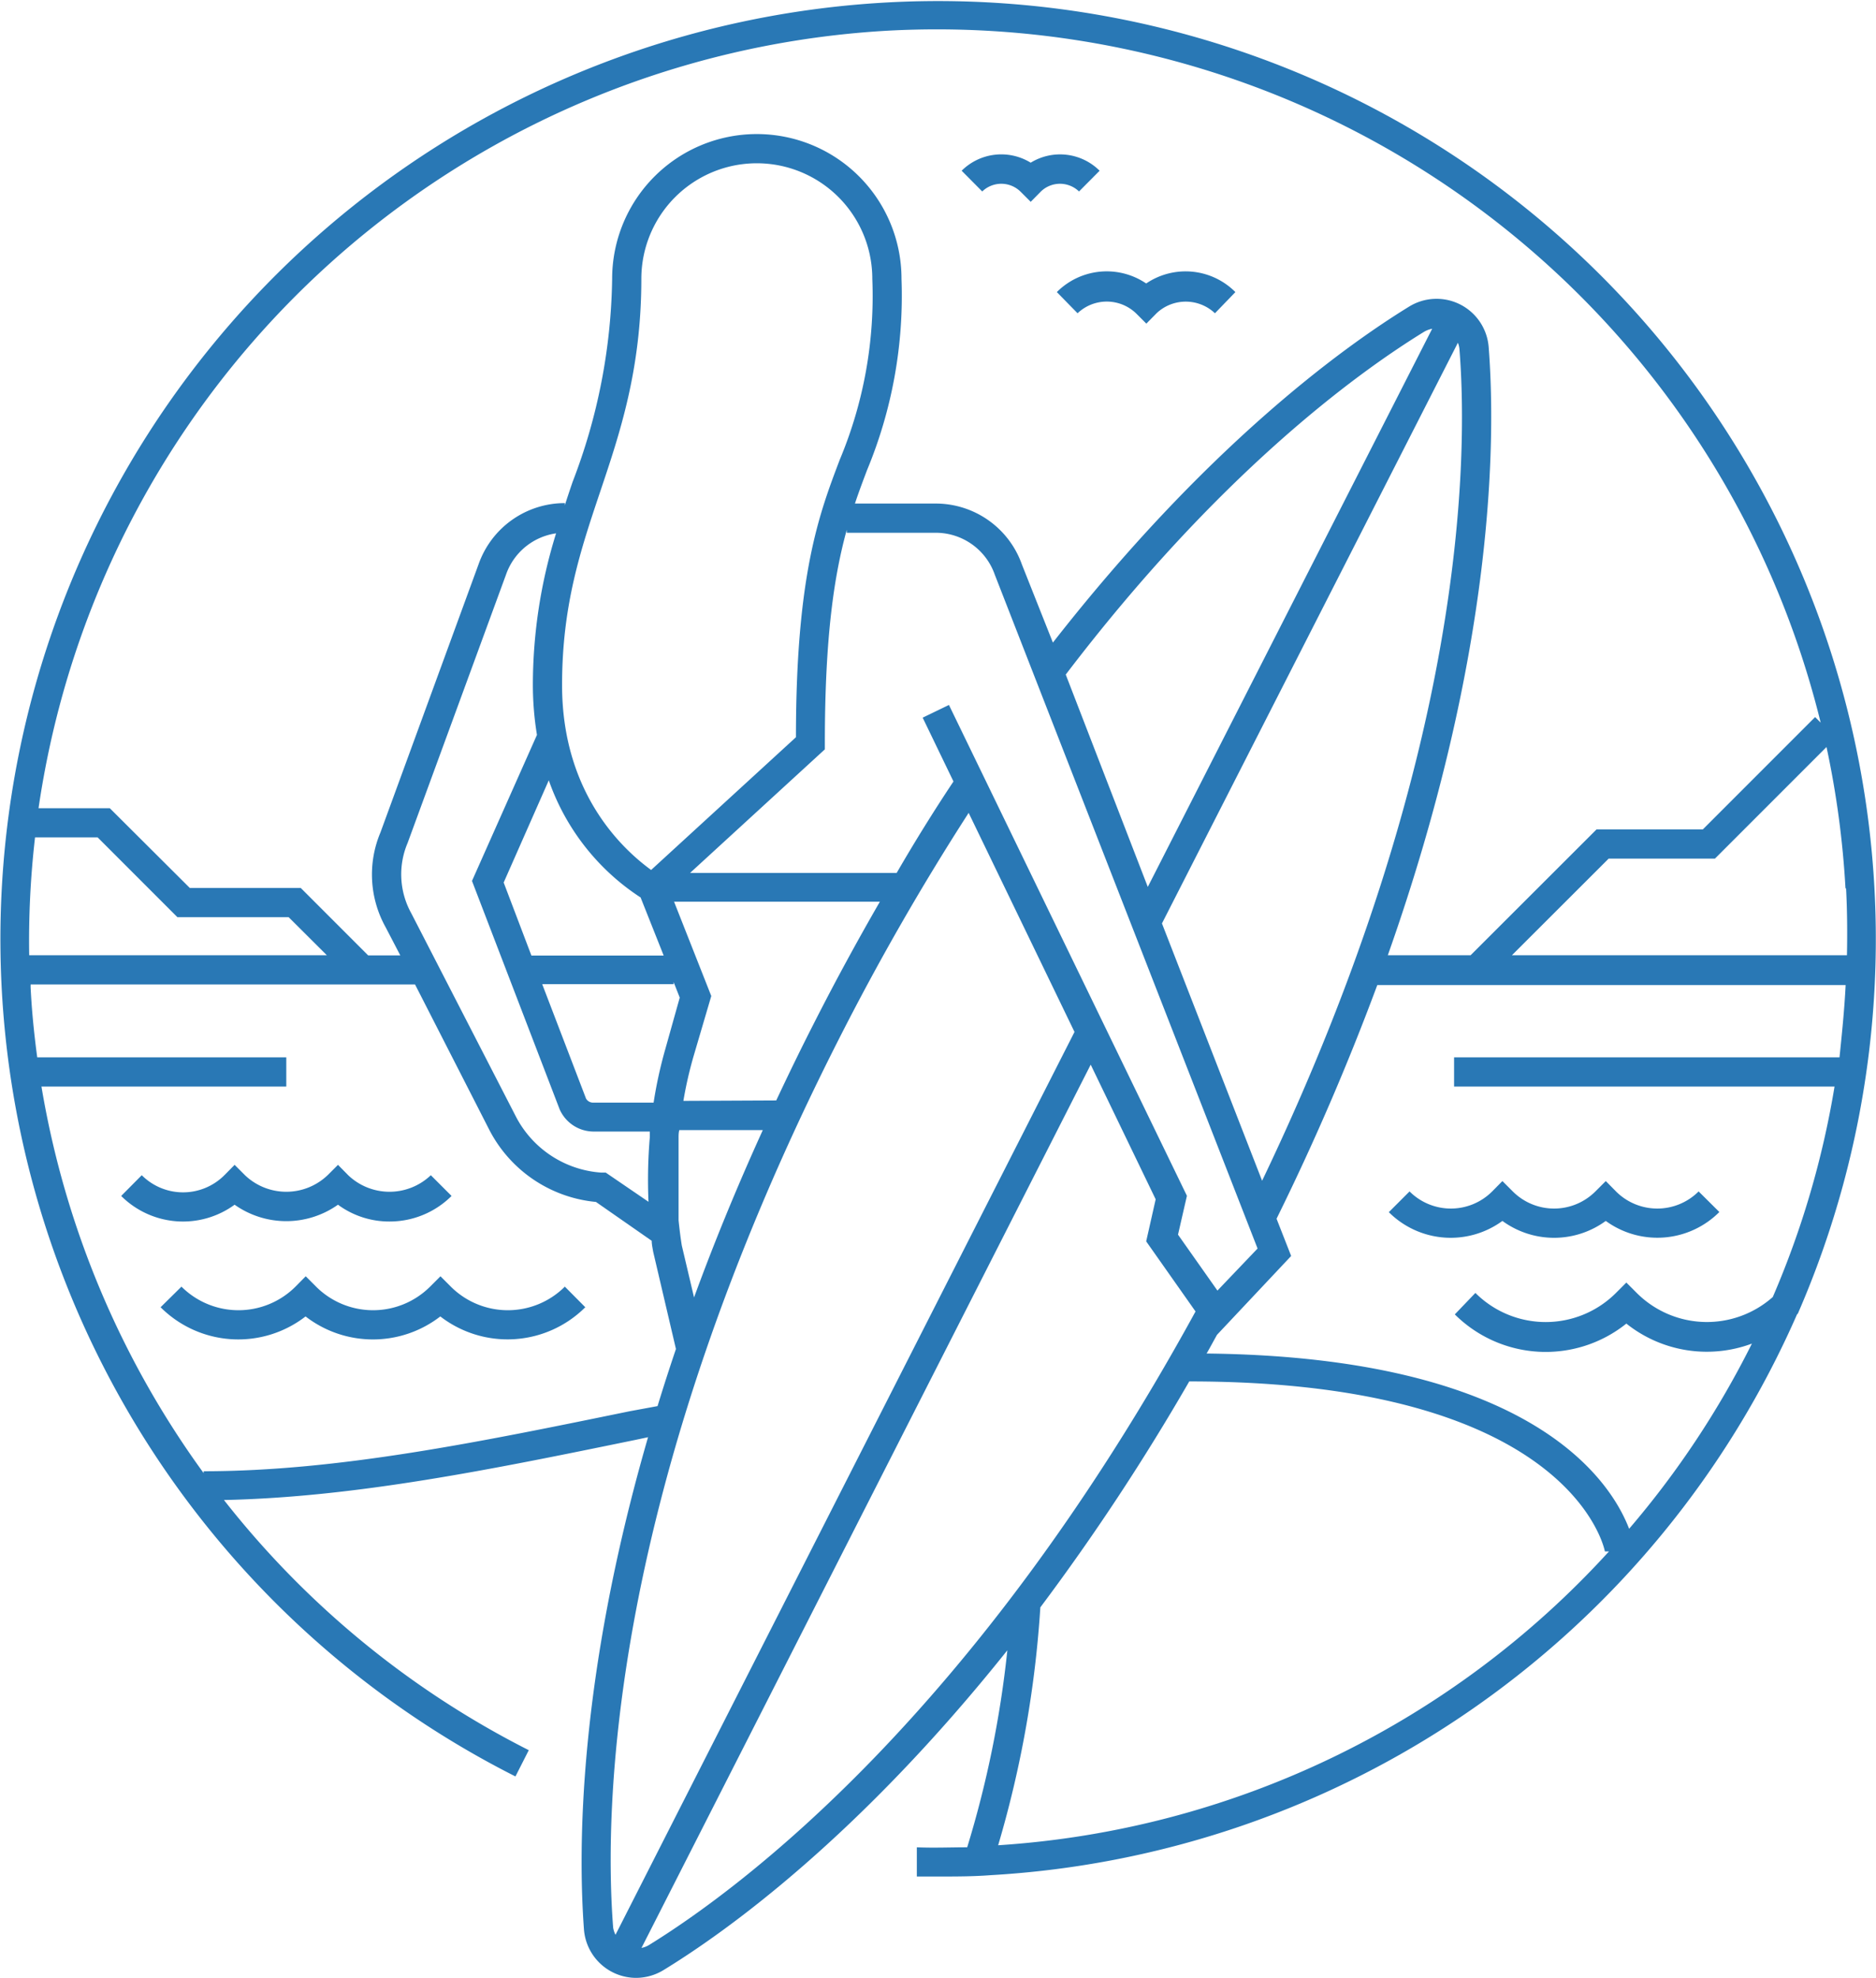 <?xml version="1.0" encoding="utf-8"?>
<svg xmlns="http://www.w3.org/2000/svg" viewBox="0 0 128.5 135.43">
  <defs>
    <style>.cls-1{fill:#2978b5;}</style>
  </defs>
  <title>Liberia</title>
  <g id="Layer_2" data-name="Layer 2">
    <g id="Layer_1-2" data-name="Layer 1">
      <path class="cls-1" d="M102.91,83.6a6,6,0,0,0,7.08,0,6,6,0,0,0,7.78-.61l-1.42-1.41a4,4,0,0,1-5.66,0l-.7-.71-.71.71a4,4,0,0,1-5.66,0l-.71-.71-.7.71a4,4,0,0,1-5.66,0L95.13,83A6,6,0,0,0,102.91,83.6Z"/>
      <path class="cls-1" d="M16.07,82.49a6.13,6.13,0,0,0,7.08,0,5.92,5.92,0,0,0,3.53,1.15,6,6,0,0,0,4.25-1.75l-1.42-1.42a4.1,4.1,0,0,1-5.66,0l-.7-.71-.71.71a4.1,4.1,0,0,1-5.66,0l-.71-.71-.7.71a4,4,0,0,1-5.66,0L8.3,81.89a6,6,0,0,0,7.77.6Z"/>
      <path class="cls-1" d="M30.88,88.1l-.71-.71-.71.71a5.53,5.53,0,0,1-7.81,0l-.71-.71-.7.71a5.53,5.53,0,0,1-7.81,0L11,89.51a7.53,7.53,0,0,0,9.93.63,7.55,7.55,0,0,0,9.23,0,7.54,7.54,0,0,0,9.93-.63L38.69,88.1A5.53,5.53,0,0,1,30.88,88.1Z"/>
      <path class="cls-1" d="M35.31,121.63l.91-1.79a62.24,62.24,0,0,1-20.88-17.13c9-.19,18.32-2.09,28.2-4.12l.85-.18C39.58,115,39.6,126.72,40,132.12a3.59,3.59,0,0,0,3.57,3.31,3.62,3.62,0,0,0,1.89-.54C49.83,132.22,58.84,125.73,69,113a71.44,71.44,0,0,1-2.75,13.49c-1.15,0-2.31.05-3.45,0l0,2h1.44c1.2,0,2.4,0,3.59-.09A64.34,64.34,0,0,0,123.09,90l.06-.06,0,0a64.23,64.23,0,1,0-87.82,31.71Zm7.83-25c-10.29,2.11-20,4.11-29.19,4.11v.13A62.51,62.51,0,0,1,2.84,74.4H19.61v-2H2.55c-.21-1.57-.37-3.14-.45-4.73a2.17,2.17,0,0,1,0-.26H28.43l5.11,10a9.19,9.19,0,0,0,7.28,4.89l3.82,2.66c0,.25.06.5.1.75l1.56,6.66c-.45,1.33-.87,2.63-1.26,3.91Zm21-60.15a4.28,4.28,0,0,1,4,2.87l18,46.14-2.75,2.88-2.7-3.83.61-2.66L65,48.27l-1.8.87,2.11,4.37q-2,3-3.89,6.26H47.27l9.23-8.46v-.44c0-7.34.65-11.51,1.5-14.59v.2ZM78.62,60.73,73,46.19C83.42,32.51,92.84,25.61,97.56,22.71a1.76,1.76,0,0,1,.54-.2ZM99.86,23.47a1.47,1.47,0,0,1,.11.47c.59,7.5.41,27.83-13.52,56.91L79.59,63.23ZM46.48,77.92c0-.18,0-.36.05-.54h5.72c-1.82,4-3.38,7.82-4.71,11.46l-.84-3.56c-.09-.56-.16-1.14-.22-1.72Zm-.91-6.08a30,30,0,0,0-.8,3.66l-4.14,0h0a.55.55,0,0,1-.49-.28l-3-7.83h9v-.15l.42,1.07Zm1.24,3.54a27.38,27.38,0,0,1,.68-3l1.23-4.18-2.55-6.46h14.1c-1.57,2.72-3.1,5.53-4.56,8.41-.9,1.76-1.74,3.5-2.54,5.2Zm10.71-43.9c-1.4,3.69-3,7.86-3,19l-9.92,9.09C43,58.4,38.5,54.62,38.5,46.91c0-5.48,1.27-9.25,2.61-13.24s2.82-8.35,2.82-14.58a7.91,7.91,0,1,1,15.82,0A29,29,0,0,1,57.52,31.48Zm-13.63,30,1.57,3.95H36.4l-1.9-5,3.09-7A15.77,15.77,0,0,0,43.89,61.46ZM36.5,46.91a21.2,21.2,0,0,0,.28,3.41l-4.45,10,6,15.63a2.55,2.55,0,0,0,2.34,1.53h0l3.84,0v.39a34.37,34.37,0,0,0-.09,4.42l-2.93-2h-.32a7.14,7.14,0,0,1-5.83-3.83L28.18,62.55a5.5,5.5,0,0,1-.26-4.83l6.75-18.4a4.27,4.27,0,0,1,3.42-2.8A34.92,34.92,0,0,0,36.5,46.91Zm5.66,85.57A1.73,1.73,0,0,1,42,132c-.62-7.92-.37-29.71,15.47-60.87a173,173,0,0,1,8.88-15.47l7.25,15Zm2.28.71a1.61,1.61,0,0,1-.5.19L74.71,72.9l4.45,9.22L78.51,85l3.38,4.8C66.74,117.47,50.67,129.35,44.44,133.19Zm23.93-6.84a73.83,73.83,0,0,0,2.89-16.29,154.47,154.47,0,0,0,10.2-15.47c26.22,0,28.45,11.53,28.47,11.64l.28,0A62,62,0,0,1,68.37,126.35ZM126,72.4H99.6v2h26.06a61.68,61.68,0,0,1-4.23,14.41,6.8,6.8,0,0,1-9.32-.28l-.71-.71-.71.71a6.81,6.81,0,0,1-9.63,0L99.65,90a8.83,8.83,0,0,0,11.75.63A8.84,8.84,0,0,0,120,92a62.07,62.07,0,0,1-8.41,12.68c-1.26-3.28-6.68-11.76-28.94-12,.24-.42.47-.85.71-1.28L88.44,86l-1-2.55a169.34,169.34,0,0,0,6.9-16h32.08C126.34,69.09,126.17,70.75,126,72.4Zm.45-11.57c.08,1.54.09,3.07.06,4.58H103.56l6.63-6.62h7.28l7.64-7.64A62.65,62.65,0,0,1,126.41,60.83ZM60.83,2.1a62.34,62.34,0,0,1,63.88,47.38l-.38-.38-7.69,7.69h-7.28l-8.63,8.62H95.06c7.37-20.84,7.39-35.47,6.91-41.63A3.58,3.58,0,0,0,96.51,21c-4.72,2.9-14,9.71-24.39,23L70,38.66a6.26,6.26,0,0,0-5.9-4.18H58.56c.27-.81.55-1.55.83-2.29a31.12,31.12,0,0,0,2.36-13.1,9.91,9.91,0,1,0-19.82,0A40.08,40.08,0,0,1,39.22,33c-.18.53-.36,1.06-.53,1.6v-.15a6.26,6.26,0,0,0-5.9,4.16L26.06,57a7.42,7.42,0,0,0,.36,6.5l1,1.92H25.22L20.6,60.8H13L7.52,55.34H2.64A62.35,62.35,0,0,1,60.83,2.1ZM2.4,57.34H6.69l5.46,5.46h7.62l2.62,2.61H2A61.64,61.64,0,0,1,2.4,57.34Z"/>
      <path class="cls-1" d="M73.81,21.45a2.9,2.9,0,0,1,4,0l.71.71.7-.71a2.91,2.91,0,0,1,4,0L84.62,20a4.81,4.81,0,0,0-6.11-.59,4.82,4.82,0,0,0-6.12.59Z"/>
      <path class="cls-1" d="M69.89,13.11l.71.71.7-.71a1.88,1.88,0,0,1,2.61,0l1.41-1.42a3.84,3.84,0,0,0-4.72-.55,3.85,3.85,0,0,0-4.73.55l1.41,1.42A1.88,1.88,0,0,1,69.89,13.11Z"/>
    </g>
  </g>
</svg>